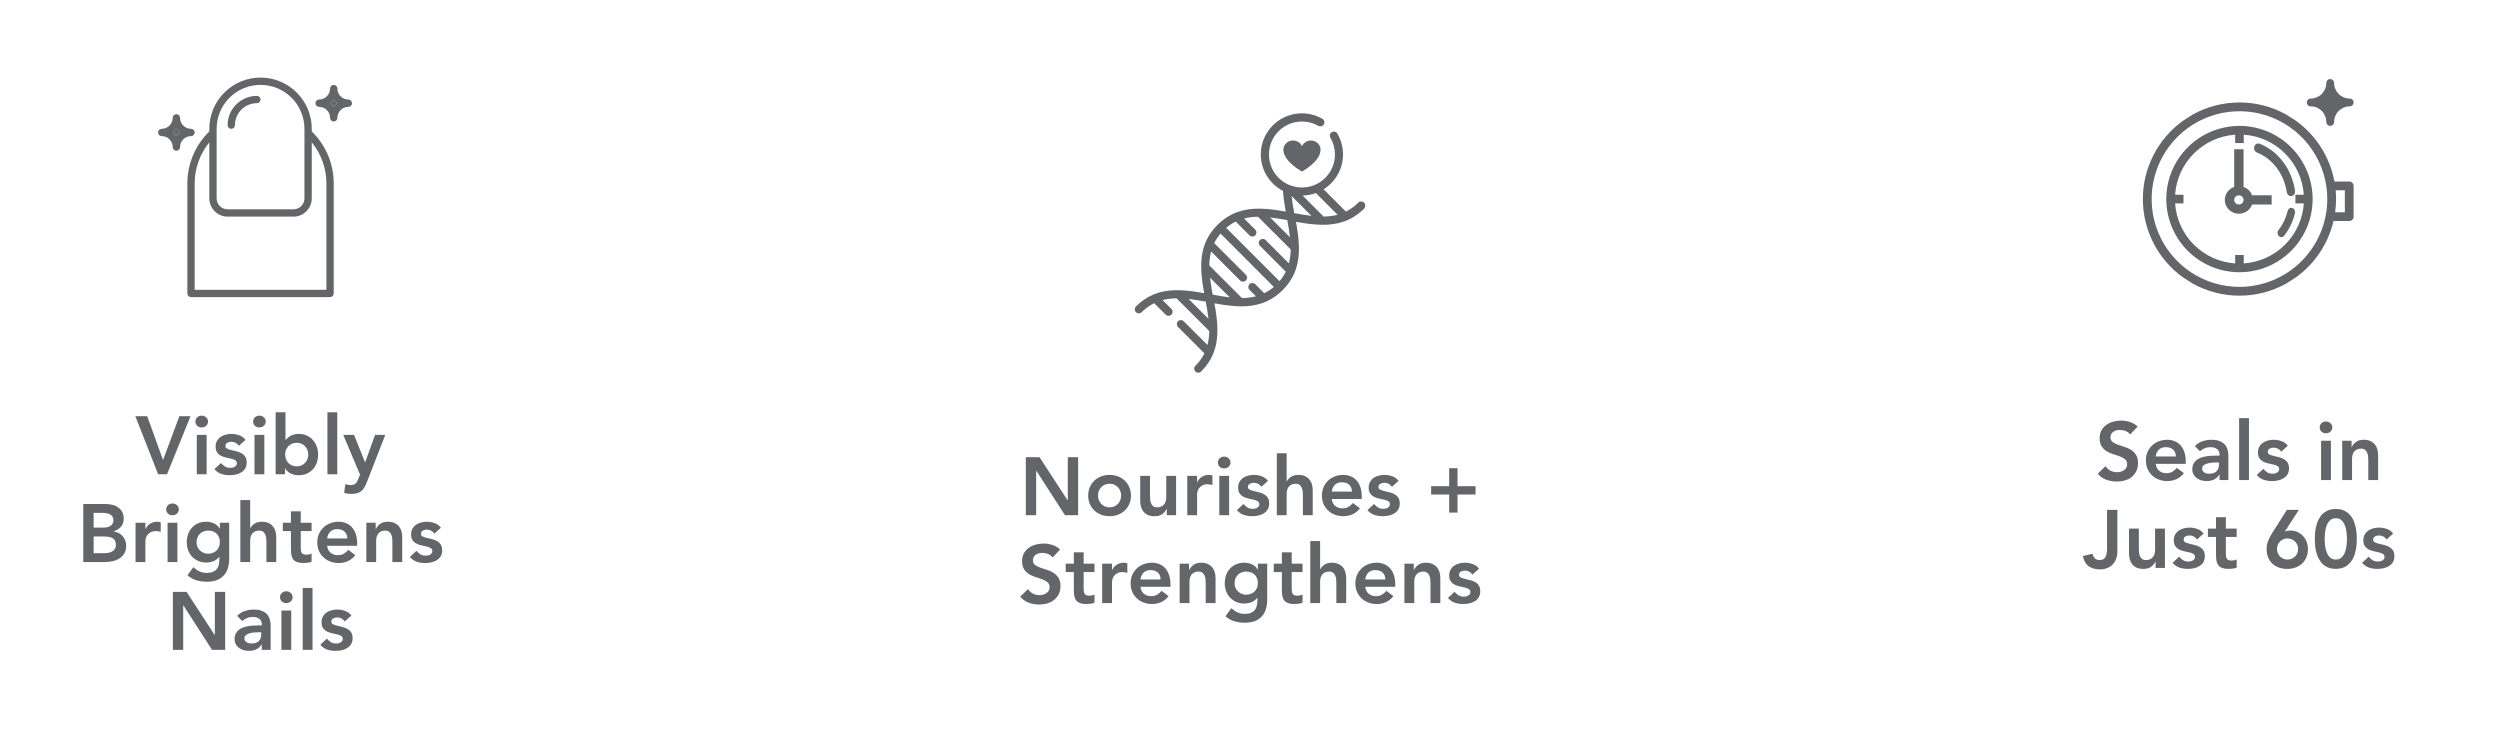 <svg xmlns="http://www.w3.org/2000/svg" fill="none" viewBox="0 0 427 126" height="126" width="427">
<g clip-path="url(#clip0_616_3687)">
<g clip-path="url(#clip1_616_3687)">
<path fill="#646569" d="M382.5 21.5C380.028 21.5 377.611 22.233 375.555 23.607C373.5 24.98 371.898 26.932 370.952 29.216C370.005 31.5 369.758 34.014 370.24 36.439C370.723 38.863 371.913 41.091 373.661 42.839C375.409 44.587 377.637 45.778 380.061 46.26C382.486 46.742 384.999 46.495 387.284 45.548C389.568 44.602 391.52 43 392.893 40.945C394.267 38.889 395 36.472 395 34C394.996 30.686 393.678 27.509 391.335 25.165C388.991 22.822 385.814 21.504 382.5 21.5ZM393.492 34.735C393.312 37.396 392.173 39.901 390.287 41.787C388.401 43.673 385.896 44.812 383.235 44.992V43.559H381.765V44.992C379.104 44.812 376.599 43.673 374.713 41.787C372.827 39.901 371.688 37.396 371.508 34.735H372.941V33.265H371.508C371.688 30.604 372.827 28.099 374.713 26.213C376.599 24.327 379.104 23.188 381.765 23.008V24.441H383.235V23.008C385.896 23.188 388.401 24.327 390.287 26.213C392.173 28.099 393.312 30.604 393.492 33.265H392.059V34.735H393.492Z"></path>
<path fill="#646569" d="M385.951 24.546C385.863 24.511 385.769 24.496 385.676 24.501C385.582 24.506 385.49 24.532 385.406 24.577C385.321 24.622 385.246 24.685 385.183 24.763C385.12 24.84 385.072 24.931 385.041 25.03C385.01 25.128 384.996 25.233 385.001 25.337C385.006 25.442 385.029 25.544 385.07 25.638C385.11 25.733 385.167 25.817 385.237 25.887C385.306 25.957 385.388 26.011 385.476 26.045C386.793 26.565 387.961 27.468 388.859 28.663C389.758 29.857 390.354 31.298 390.586 32.836C390.614 33.022 390.7 33.19 390.828 33.312C390.957 33.433 391.119 33.5 391.288 33.5C391.327 33.5 391.367 33.496 391.406 33.489C391.592 33.454 391.758 33.338 391.868 33.166C391.977 32.995 392.021 32.782 391.99 32.574C391.716 30.755 391.012 29.052 389.95 27.64C388.888 26.229 387.507 25.16 385.951 24.546Z"></path>
<path fill="#646569" d="M383.2 31.93V25.5H381.6V31.93C381.218 32.062 380.877 32.287 380.607 32.584C380.338 32.881 380.149 33.239 380.06 33.627C379.97 34.015 379.982 34.419 380.094 34.8C380.206 35.182 380.415 35.53 380.701 35.811C380.987 36.092 381.342 36.298 381.73 36.408C382.119 36.518 382.53 36.53 382.925 36.441C383.32 36.353 383.685 36.168 383.987 35.904C384.289 35.639 384.518 35.304 384.653 34.929H388V33.357H384.653C384.533 33.029 384.341 32.73 384.09 32.483C383.839 32.236 383.535 32.048 383.2 31.93ZM382.4 34.929C382.242 34.929 382.087 34.883 381.956 34.796C381.824 34.71 381.721 34.587 381.661 34.444C381.6 34.3 381.585 34.142 381.615 33.99C381.646 33.837 381.722 33.697 381.834 33.587C381.946 33.477 382.089 33.403 382.244 33.372C382.399 33.342 382.56 33.358 382.706 33.417C382.852 33.476 382.977 33.577 383.065 33.706C383.153 33.836 383.2 33.987 383.2 34.143C383.2 34.351 383.115 34.551 382.965 34.698C382.815 34.846 382.612 34.928 382.4 34.929Z"></path>
<path fill="#646569" d="M391.513 35.523C391.43 35.499 391.345 35.494 391.26 35.507C391.176 35.52 391.094 35.552 391.021 35.6C390.948 35.648 390.884 35.712 390.832 35.788C390.781 35.864 390.744 35.95 390.723 36.041C390.44 37.249 389.906 38.366 389.163 39.302C389.049 39.445 388.991 39.633 389.001 39.824C389.012 40.015 389.09 40.193 389.22 40.319C389.349 40.446 389.518 40.511 389.69 40.499C389.862 40.487 390.022 40.4 390.136 40.256C391.015 39.149 391.646 37.828 391.98 36.4C392.022 36.215 391.997 36.019 391.91 35.854C391.822 35.69 391.68 35.571 391.513 35.523Z"></path>
<path fill="#646569" d="M399.449 16.052C399.948 16.551 400.626 16.833 401.333 16.833C401.51 16.833 401.68 16.904 401.805 17.029C401.93 17.154 402 17.323 402 17.5C402 17.677 401.93 17.846 401.805 17.971C401.68 18.096 401.51 18.167 401.333 18.167C400.626 18.167 399.948 18.449 399.449 18.948C398.949 19.448 398.667 20.126 398.667 20.833C398.667 21.01 398.596 21.18 398.471 21.305C398.346 21.43 398.177 21.5 398 21.5C397.823 21.5 397.654 21.43 397.529 21.305C397.404 21.18 397.333 21.01 397.333 20.833C397.333 20.126 397.051 19.448 396.551 18.948C396.052 18.449 395.374 18.167 394.667 18.167C394.49 18.167 394.32 18.096 394.195 17.971C394.07 17.846 394 17.677 394 17.5C394 17.323 394.07 17.154 394.195 17.029C394.32 16.904 394.49 16.833 394.667 16.833C395.374 16.833 396.052 16.551 396.551 16.052C397.051 15.552 397.333 14.874 397.333 14.167C397.333 13.99 397.404 13.82 397.529 13.695C397.654 13.57 397.823 13.5 398 13.5C398.177 13.5 398.346 13.57 398.471 13.695C398.596 13.82 398.667 13.99 398.667 14.167C398.667 14.874 398.949 15.552 399.449 16.052Z"></path>
<path fill="#646569" d="M401.25 31H398.722C397.945 26.829 395.594 23.117 392.156 20.633L390.457 19.551C388.021 18.206 385.283 17.5 382.5 17.5C379.717 17.5 376.98 18.206 374.544 19.551L372.843 20.634C370.725 22.16 369 24.168 367.81 26.492C366.62 28.816 366 31.389 366 34C366 36.611 366.62 39.184 367.81 41.508C369 43.832 370.725 45.84 372.842 47.366L374.543 48.449C376.98 49.794 379.717 50.5 382.5 50.5C385.283 50.5 388.02 49.794 390.457 48.449L392.158 47.366C395.38 45.035 397.655 41.622 398.565 37.75H401.25C401.349 37.75 401.446 37.731 401.537 37.693C401.628 37.655 401.711 37.6 401.78 37.53C401.85 37.461 401.905 37.378 401.943 37.287C401.981 37.196 402 37.099 402 37V31.75C402 31.651 401.981 31.554 401.943 31.463C401.905 31.372 401.85 31.289 401.78 31.22C401.711 31.15 401.628 31.095 401.537 31.057C401.446 31.019 401.349 31 401.25 31ZM374.166 46.472C376.633 48.12 379.533 49 382.5 49C386.477 48.995 390.29 47.414 393.102 44.602C395.914 41.79 397.496 37.977 397.5 34C397.5 31.033 396.62 28.133 394.972 25.666C393.324 23.2 390.981 21.277 388.24 20.142C385.499 19.006 382.483 18.709 379.574 19.288C376.664 19.867 373.991 21.296 371.893 23.393C369.796 25.491 368.367 28.164 367.788 31.074C367.209 33.983 367.506 36.999 368.642 39.74C369.777 42.481 371.7 44.824 374.166 46.472ZM398.843 36.25H400.5V32.5H398.929C398.974 32.994 399 33.494 399 34C398.999 34.753 398.946 35.505 398.843 36.25Z" clip-rule="evenodd" fill-rule="evenodd"></path>
</g>
<path fill="#646569" d="M363.827 74.216C363.641 73.945 363.389 73.749 363.071 73.628C362.763 73.497 362.437 73.432 362.091 73.432C361.886 73.432 361.685 73.455 361.489 73.502C361.303 73.549 361.13 73.623 360.971 73.726C360.822 73.829 360.701 73.964 360.607 74.132C360.514 74.291 360.467 74.482 360.467 74.706C360.467 75.042 360.584 75.299 360.817 75.476C361.051 75.653 361.34 75.807 361.685 75.938C362.031 76.069 362.409 76.195 362.819 76.316C363.23 76.437 363.608 76.605 363.953 76.82C364.299 77.035 364.588 77.319 364.821 77.674C365.055 78.029 365.171 78.5 365.171 79.088C365.171 79.62 365.073 80.087 364.877 80.488C364.681 80.88 364.415 81.207 364.079 81.468C363.753 81.729 363.37 81.925 362.931 82.056C362.493 82.187 362.031 82.252 361.545 82.252C360.929 82.252 360.337 82.149 359.767 81.944C359.198 81.739 358.708 81.393 358.297 80.908L359.627 79.62C359.842 79.947 360.122 80.203 360.467 80.39C360.822 80.567 361.195 80.656 361.587 80.656C361.793 80.656 361.998 80.628 362.203 80.572C362.409 80.516 362.595 80.432 362.763 80.32C362.931 80.208 363.067 80.068 363.169 79.9C363.272 79.723 363.323 79.522 363.323 79.298C363.323 78.934 363.207 78.654 362.973 78.458C362.74 78.262 362.451 78.099 362.105 77.968C361.76 77.828 361.382 77.697 360.971 77.576C360.561 77.455 360.183 77.291 359.837 77.086C359.492 76.871 359.203 76.591 358.969 76.246C358.736 75.891 358.619 75.42 358.619 74.832C358.619 74.319 358.722 73.875 358.927 73.502C359.142 73.129 359.417 72.821 359.753 72.578C360.099 72.326 360.491 72.139 360.929 72.018C361.368 71.897 361.816 71.836 362.273 71.836C362.796 71.836 363.3 71.915 363.785 72.074C364.28 72.233 364.723 72.494 365.115 72.858L363.827 74.216ZM368.198 79.228C368.254 79.732 368.45 80.124 368.786 80.404C369.122 80.684 369.528 80.824 370.004 80.824C370.424 80.824 370.774 80.74 371.054 80.572C371.344 80.395 371.596 80.175 371.81 79.914L373.014 80.824C372.622 81.309 372.184 81.655 371.698 81.86C371.213 82.065 370.704 82.168 370.172 82.168C369.668 82.168 369.192 82.084 368.744 81.916C368.296 81.748 367.909 81.51 367.582 81.202C367.256 80.894 366.994 80.525 366.798 80.096C366.612 79.657 366.518 79.172 366.518 78.64C366.518 78.108 366.612 77.627 366.798 77.198C366.994 76.759 367.256 76.386 367.582 76.078C367.909 75.77 368.296 75.532 368.744 75.364C369.192 75.196 369.668 75.112 370.172 75.112C370.639 75.112 371.064 75.196 371.446 75.364C371.838 75.523 372.17 75.756 372.44 76.064C372.72 76.372 372.935 76.755 373.084 77.212C373.243 77.66 373.322 78.178 373.322 78.766V79.228H368.198ZM371.642 77.968C371.633 77.473 371.479 77.086 371.18 76.806C370.882 76.517 370.466 76.372 369.934 76.372C369.43 76.372 369.029 76.517 368.73 76.806C368.441 77.095 368.264 77.483 368.198 77.968H371.642ZM379.093 81.076H379.051C378.809 81.459 378.501 81.739 378.127 81.916C377.754 82.084 377.343 82.168 376.895 82.168C376.587 82.168 376.284 82.126 375.985 82.042C375.696 81.958 375.435 81.832 375.201 81.664C374.977 81.496 374.795 81.286 374.655 81.034C374.515 80.782 374.445 80.488 374.445 80.152C374.445 79.788 374.511 79.48 374.641 79.228C374.772 78.967 374.945 78.752 375.159 78.584C375.383 78.407 375.64 78.267 375.929 78.164C376.219 78.061 376.517 77.987 376.825 77.94C377.143 77.884 377.46 77.851 377.777 77.842C378.095 77.823 378.393 77.814 378.673 77.814H379.093V77.632C379.093 77.212 378.949 76.899 378.659 76.694C378.37 76.479 378.001 76.372 377.553 76.372C377.199 76.372 376.867 76.437 376.559 76.568C376.251 76.689 375.985 76.857 375.761 77.072L374.879 76.19C375.253 75.807 375.687 75.532 376.181 75.364C376.685 75.196 377.203 75.112 377.735 75.112C378.211 75.112 378.613 75.168 378.939 75.28C379.266 75.383 379.537 75.518 379.751 75.686C379.966 75.854 380.129 76.05 380.241 76.274C380.363 76.489 380.447 76.708 380.493 76.932C380.549 77.156 380.582 77.375 380.591 77.59C380.601 77.795 380.605 77.977 380.605 78.136V82H379.093V81.076ZM378.995 78.99H378.645C378.412 78.99 378.151 78.999 377.861 79.018C377.572 79.037 377.297 79.083 377.035 79.158C376.783 79.223 376.569 79.326 376.391 79.466C376.214 79.597 376.125 79.783 376.125 80.026C376.125 80.185 376.158 80.32 376.223 80.432C376.298 80.535 376.391 80.623 376.503 80.698C376.615 80.773 376.741 80.829 376.881 80.866C377.021 80.894 377.161 80.908 377.301 80.908C377.88 80.908 378.305 80.773 378.575 80.502C378.855 80.222 378.995 79.844 378.995 79.368V78.99ZM382.441 71.416H384.121V82H382.441V71.416ZM389.634 77.142C389.307 76.685 388.868 76.456 388.318 76.456C388.094 76.456 387.874 76.512 387.66 76.624C387.445 76.736 387.338 76.918 387.338 77.17C387.338 77.375 387.426 77.525 387.604 77.618C387.781 77.711 388.005 77.791 388.276 77.856C388.546 77.921 388.836 77.991 389.144 78.066C389.461 78.131 389.755 78.239 390.026 78.388C390.296 78.528 390.52 78.724 390.698 78.976C390.875 79.228 390.964 79.573 390.964 80.012C390.964 80.413 390.875 80.754 390.698 81.034C390.53 81.305 390.306 81.524 390.026 81.692C389.755 81.86 389.447 81.981 389.102 82.056C388.756 82.131 388.411 82.168 388.066 82.168C387.543 82.168 387.062 82.093 386.624 81.944C386.185 81.795 385.793 81.524 385.448 81.132L386.568 80.082C386.782 80.325 387.011 80.525 387.254 80.684C387.506 80.833 387.809 80.908 388.164 80.908C388.285 80.908 388.411 80.894 388.542 80.866C388.672 80.838 388.794 80.791 388.906 80.726C389.018 80.661 389.106 80.581 389.172 80.488C389.246 80.385 389.284 80.269 389.284 80.138C389.284 79.905 389.195 79.732 389.018 79.62C388.84 79.508 388.616 79.419 388.346 79.354C388.075 79.279 387.781 79.214 387.464 79.158C387.156 79.093 386.866 78.995 386.596 78.864C386.325 78.724 386.101 78.533 385.924 78.29C385.746 78.047 385.658 77.711 385.658 77.282C385.658 76.909 385.732 76.587 385.882 76.316C386.04 76.036 386.246 75.807 386.498 75.63C386.75 75.453 387.039 75.322 387.366 75.238C387.692 75.154 388.024 75.112 388.36 75.112C388.808 75.112 389.251 75.191 389.69 75.35C390.128 75.499 390.483 75.761 390.754 76.134L389.634 77.142ZM396.441 75.28H398.121V82H396.441V75.28ZM396.203 72.998C396.203 72.727 396.301 72.494 396.497 72.298C396.702 72.093 396.959 71.99 397.267 71.99C397.575 71.99 397.832 72.088 398.037 72.284C398.252 72.471 398.359 72.709 398.359 72.998C398.359 73.287 398.252 73.53 398.037 73.726C397.832 73.913 397.575 74.006 397.267 74.006C396.959 74.006 396.702 73.908 396.497 73.712C396.301 73.507 396.203 73.269 396.203 72.998ZM400.05 75.28H401.646V76.358H401.674C401.832 76.022 402.075 75.733 402.402 75.49C402.728 75.238 403.172 75.112 403.732 75.112C404.18 75.112 404.558 75.187 404.866 75.336C405.183 75.485 405.44 75.681 405.636 75.924C405.832 76.167 405.972 76.447 406.056 76.764C406.14 77.081 406.182 77.413 406.182 77.758V82H404.502V78.598C404.502 78.411 404.492 78.206 404.474 77.982C404.455 77.749 404.404 77.534 404.32 77.338C404.245 77.133 404.124 76.965 403.956 76.834C403.788 76.694 403.559 76.624 403.27 76.624C402.99 76.624 402.752 76.671 402.556 76.764C402.369 76.857 402.21 76.983 402.08 77.142C401.958 77.301 401.87 77.483 401.814 77.688C401.758 77.893 401.73 78.108 401.73 78.332V82H400.05V75.28ZM361.647 94.256C361.647 94.648 361.581 95.026 361.451 95.39C361.329 95.754 361.143 96.076 360.891 96.356C360.648 96.627 360.34 96.841 359.967 97C359.593 97.168 359.159 97.252 358.665 97.252C357.881 97.252 357.237 97.07 356.733 96.706C356.238 96.342 355.911 95.763 355.753 94.97L357.405 94.578C357.461 94.905 357.591 95.166 357.797 95.362C358.011 95.558 358.273 95.656 358.581 95.656C359.085 95.656 359.425 95.488 359.603 95.152C359.789 94.807 359.883 94.335 359.883 93.738V87.088H361.647V94.256ZM369.767 97H368.171V95.922H368.143C367.984 96.258 367.741 96.552 367.415 96.804C367.088 97.047 366.645 97.168 366.085 97.168C365.637 97.168 365.254 97.098 364.937 96.958C364.629 96.809 364.377 96.613 364.181 96.37C363.985 96.118 363.845 95.833 363.761 95.516C363.677 95.199 363.635 94.867 363.635 94.522V90.28H365.315V93.682C365.315 93.869 365.324 94.079 365.343 94.312C365.361 94.536 365.408 94.751 365.483 94.956C365.567 95.152 365.688 95.32 365.847 95.46C366.015 95.591 366.248 95.656 366.547 95.656C366.827 95.656 367.06 95.609 367.247 95.516C367.443 95.423 367.601 95.297 367.723 95.138C367.853 94.979 367.947 94.797 368.003 94.592C368.059 94.387 368.087 94.172 368.087 93.948V90.28H369.767V97ZM375.258 92.142C374.931 91.685 374.492 91.456 373.942 91.456C373.718 91.456 373.498 91.512 373.284 91.624C373.069 91.736 372.962 91.918 372.962 92.17C372.962 92.375 373.05 92.525 373.228 92.618C373.405 92.711 373.629 92.791 373.9 92.856C374.17 92.921 374.46 92.991 374.768 93.066C375.085 93.131 375.379 93.239 375.65 93.388C375.92 93.528 376.144 93.724 376.322 93.976C376.499 94.228 376.588 94.573 376.588 95.012C376.588 95.413 376.499 95.754 376.322 96.034C376.154 96.305 375.93 96.524 375.65 96.692C375.379 96.86 375.071 96.981 374.726 97.056C374.38 97.131 374.035 97.168 373.69 97.168C373.167 97.168 372.686 97.093 372.248 96.944C371.809 96.795 371.417 96.524 371.072 96.132L372.192 95.082C372.406 95.325 372.635 95.525 372.878 95.684C373.13 95.833 373.433 95.908 373.788 95.908C373.909 95.908 374.035 95.894 374.166 95.866C374.296 95.838 374.418 95.791 374.53 95.726C374.642 95.661 374.73 95.581 374.796 95.488C374.87 95.385 374.908 95.269 374.908 95.138C374.908 94.905 374.819 94.732 374.642 94.62C374.464 94.508 374.24 94.419 373.97 94.354C373.699 94.279 373.405 94.214 373.088 94.158C372.78 94.093 372.49 93.995 372.22 93.864C371.949 93.724 371.725 93.533 371.548 93.29C371.37 93.047 371.282 92.711 371.282 92.282C371.282 91.909 371.356 91.587 371.506 91.316C371.664 91.036 371.87 90.807 372.122 90.63C372.374 90.453 372.663 90.322 372.99 90.238C373.316 90.154 373.648 90.112 373.984 90.112C374.432 90.112 374.875 90.191 375.314 90.35C375.752 90.499 376.107 90.761 376.378 91.134L375.258 92.142ZM377.11 91.708V90.28H378.496V88.334H380.176V90.28H382.024V91.708H380.176V94.648C380.176 94.984 380.237 95.25 380.358 95.446C380.489 95.642 380.741 95.74 381.114 95.74C381.264 95.74 381.427 95.726 381.604 95.698C381.782 95.661 381.922 95.605 382.024 95.53V96.944C381.847 97.028 381.628 97.084 381.366 97.112C381.114 97.149 380.89 97.168 380.694 97.168C380.246 97.168 379.878 97.117 379.588 97.014C379.308 96.921 379.084 96.776 378.916 96.58C378.758 96.375 378.646 96.123 378.58 95.824C378.524 95.525 378.496 95.18 378.496 94.788V91.708H377.11ZM392.644 87.088L390.264 90.756L390.292 90.784C390.395 90.728 390.53 90.686 390.698 90.658C390.876 90.63 391.048 90.616 391.216 90.616C391.655 90.616 392.056 90.7 392.42 90.868C392.784 91.036 393.097 91.265 393.358 91.554C393.629 91.843 393.834 92.179 393.974 92.562C394.124 92.945 394.198 93.351 394.198 93.78C394.198 94.293 394.11 94.76 393.932 95.18C393.755 95.6 393.508 95.959 393.19 96.258C392.882 96.547 392.509 96.771 392.07 96.93C391.641 97.089 391.174 97.168 390.67 97.168C390.148 97.168 389.672 97.093 389.242 96.944C388.813 96.785 388.44 96.561 388.122 96.272C387.814 95.983 387.572 95.628 387.394 95.208C387.226 94.788 387.142 94.317 387.142 93.794C387.142 93.271 387.226 92.8 387.394 92.38C387.572 91.951 387.796 91.517 388.066 91.078L390.6 87.088H392.644ZM388.906 93.766C388.906 94.018 388.953 94.256 389.046 94.48C389.14 94.695 389.266 94.886 389.424 95.054C389.592 95.213 389.784 95.339 389.998 95.432C390.222 95.525 390.46 95.572 390.712 95.572C390.964 95.572 391.198 95.525 391.412 95.432C391.636 95.339 391.828 95.213 391.986 95.054C392.154 94.886 392.285 94.695 392.378 94.48C392.472 94.256 392.518 94.018 392.518 93.766C392.518 93.514 392.472 93.281 392.378 93.066C392.285 92.842 392.154 92.651 391.986 92.492C391.828 92.324 391.636 92.193 391.412 92.1C391.198 92.007 390.964 91.96 390.712 91.96C390.46 91.96 390.222 92.007 389.998 92.1C389.784 92.193 389.592 92.324 389.424 92.492C389.266 92.651 389.14 92.842 389.046 93.066C388.953 93.281 388.906 93.514 388.906 93.766ZM395.372 92.044C395.372 91.26 395.432 90.593 395.554 90.042C395.684 89.482 395.852 89.015 396.058 88.642C396.263 88.259 396.492 87.956 396.744 87.732C397.005 87.499 397.266 87.326 397.528 87.214C397.798 87.093 398.055 87.013 398.298 86.976C398.55 86.939 398.769 86.92 398.956 86.92C399.142 86.92 399.357 86.939 399.6 86.976C399.852 87.013 400.108 87.093 400.37 87.214C400.64 87.326 400.902 87.499 401.154 87.732C401.415 87.956 401.648 88.259 401.854 88.642C402.059 89.015 402.222 89.482 402.344 90.042C402.474 90.593 402.54 91.26 402.54 92.044C402.54 92.828 402.474 93.5 402.344 94.06C402.222 94.611 402.059 95.077 401.854 95.46C401.648 95.833 401.415 96.137 401.154 96.37C400.902 96.594 400.64 96.767 400.37 96.888C400.108 97 399.852 97.075 399.6 97.112C399.357 97.149 399.142 97.168 398.956 97.168C398.769 97.168 398.55 97.149 398.298 97.112C398.055 97.075 397.798 97 397.528 96.888C397.266 96.767 397.005 96.594 396.744 96.37C396.492 96.137 396.263 95.833 396.058 95.46C395.852 95.077 395.684 94.611 395.554 94.06C395.432 93.5 395.372 92.828 395.372 92.044ZM397.052 92.044C397.052 92.352 397.07 92.711 397.108 93.122C397.154 93.523 397.243 93.906 397.374 94.27C397.504 94.634 397.696 94.942 397.948 95.194C398.2 95.446 398.536 95.572 398.956 95.572C399.376 95.572 399.712 95.446 399.964 95.194C400.216 94.942 400.407 94.634 400.538 94.27C400.668 93.906 400.752 93.523 400.79 93.122C400.836 92.711 400.86 92.352 400.86 92.044C400.86 91.736 400.836 91.381 400.79 90.98C400.752 90.569 400.668 90.182 400.538 89.818C400.407 89.454 400.216 89.146 399.964 88.894C399.712 88.642 399.376 88.516 398.956 88.516C398.536 88.516 398.2 88.642 397.948 88.894C397.696 89.146 397.504 89.454 397.374 89.818C397.243 90.182 397.154 90.569 397.108 90.98C397.07 91.381 397.052 91.736 397.052 92.044ZM407.633 92.142C407.306 91.685 406.867 91.456 406.317 91.456C406.093 91.456 405.873 91.512 405.659 91.624C405.444 91.736 405.337 91.918 405.337 92.17C405.337 92.375 405.425 92.525 405.603 92.618C405.78 92.711 406.004 92.791 406.275 92.856C406.545 92.921 406.835 92.991 407.143 93.066C407.46 93.131 407.754 93.239 408.025 93.388C408.295 93.528 408.519 93.724 408.697 93.976C408.874 94.228 408.963 94.573 408.963 95.012C408.963 95.413 408.874 95.754 408.697 96.034C408.529 96.305 408.305 96.524 408.025 96.692C407.754 96.86 407.446 96.981 407.101 97.056C406.755 97.131 406.41 97.168 406.065 97.168C405.542 97.168 405.061 97.093 404.623 96.944C404.184 96.795 403.792 96.524 403.447 96.132L404.567 95.082C404.781 95.325 405.01 95.525 405.253 95.684C405.505 95.833 405.808 95.908 406.163 95.908C406.284 95.908 406.41 95.894 406.541 95.866C406.671 95.838 406.793 95.791 406.905 95.726C407.017 95.661 407.105 95.581 407.171 95.488C407.245 95.385 407.283 95.269 407.283 95.138C407.283 94.905 407.194 94.732 407.017 94.62C406.839 94.508 406.615 94.419 406.345 94.354C406.074 94.279 405.78 94.214 405.463 94.158C405.155 94.093 404.865 93.995 404.595 93.864C404.324 93.724 404.1 93.533 403.923 93.29C403.745 93.047 403.657 92.711 403.657 92.282C403.657 91.909 403.731 91.587 403.881 91.316C404.039 91.036 404.245 90.807 404.497 90.63C404.749 90.453 405.038 90.322 405.365 90.238C405.691 90.154 406.023 90.112 406.359 90.112C406.807 90.112 407.25 90.191 407.689 90.35C408.127 90.499 408.482 90.761 408.753 91.134L407.633 92.142Z"></path>
<path fill="#646569" d="M232.981 34.607C232.711 34.337 232.275 34.337 232.005 34.607C231.327 35.285 230.614 35.777 229.881 36.144L226.074 32.331C228.061 31.092 229.389 28.891 229.389 26.379C229.389 25.127 229.05 23.888 228.42 22.816C228.227 22.483 227.804 22.38 227.472 22.573C227.14 22.767 227.036 23.189 227.23 23.521C227.742 24.386 228.012 25.376 228.012 26.386C228.012 29.493 225.486 32.026 222.372 32.026C221.542 32.026 220.76 31.839 220.047 31.521C218.096 30.635 216.739 28.67 216.739 26.393C216.739 23.286 219.265 20.753 222.379 20.753C223.362 20.753 224.331 21.009 225.175 21.494C225.507 21.681 225.929 21.57 226.116 21.238C226.303 20.906 226.192 20.483 225.86 20.297C224.794 19.674 223.583 19.355 222.365 19.355C218.49 19.355 215.341 22.504 215.341 26.379C215.341 29.085 216.885 31.438 219.134 32.607C219.21 33.777 219.39 34.967 219.604 36.144C218.123 35.881 216.629 35.652 215.162 35.638C215.148 35.638 215.127 35.638 215.113 35.638C212.58 35.618 210.138 36.233 207.951 38.413C207.951 38.413 207.951 38.413 207.944 38.413C207.944 38.413 207.944 38.413 207.937 38.42C205.743 40.614 205.134 43.077 205.162 45.624C205.162 45.638 205.162 45.645 205.162 45.659C205.183 47.119 205.404 48.6 205.674 50.074C204.193 49.804 202.699 49.582 201.231 49.562C201.225 49.562 201.211 49.562 201.204 49.562C199.806 49.548 198.429 49.734 197.107 50.267C197.031 50.281 196.962 50.309 196.9 50.35C195.903 50.786 194.934 51.423 194.021 52.343C193.751 52.613 193.751 53.049 194.021 53.319C194.159 53.458 194.332 53.52 194.512 53.52C194.692 53.52 194.865 53.451 195.003 53.319C195.682 52.641 196.394 52.15 197.135 51.783L199.093 53.741C199.232 53.88 199.405 53.942 199.584 53.942C199.764 53.942 199.937 53.873 200.076 53.741C200.346 53.471 200.346 53.035 200.076 52.766L198.567 51.257C199.335 51.056 200.131 50.959 200.948 50.953L206.539 56.544C206.532 57.36 206.435 58.156 206.235 58.924L202.18 54.869C201.91 54.599 201.474 54.599 201.204 54.869C200.934 55.139 200.934 55.575 201.204 55.845L205.709 60.35C205.342 61.09 204.851 61.803 204.172 62.481C203.903 62.751 203.903 63.187 204.172 63.457C204.311 63.595 204.484 63.658 204.664 63.658C204.844 63.658 205.017 63.589 205.155 63.457C206.076 62.537 206.712 61.575 207.148 60.578C207.19 60.509 207.217 60.447 207.231 60.371C207.764 59.049 207.951 57.672 207.937 56.274C207.937 56.267 207.937 56.26 207.937 56.253C207.923 54.786 207.695 53.291 207.425 51.81C208.906 52.074 210.394 52.302 211.854 52.323C211.861 52.323 211.861 52.323 211.868 52.323C211.875 52.323 211.875 52.323 211.881 52.323C214.428 52.35 216.885 51.734 219.078 49.548C221.272 47.354 221.881 44.897 221.86 42.351C221.86 42.344 221.86 42.337 221.86 42.33C221.846 40.863 221.618 39.375 221.355 37.887C222.843 38.157 224.338 38.379 225.812 38.392C225.818 38.392 225.818 38.392 225.825 38.392C225.832 38.392 225.832 38.392 225.839 38.392C228.379 38.413 230.829 37.797 233.015 35.611C233.251 35.32 233.251 34.884 232.981 34.607ZM203.01 51.056C203.965 51.167 204.948 51.333 205.944 51.52C206.124 52.516 206.297 53.492 206.408 54.454L203.01 51.056ZM219.867 37.597C220.047 38.593 220.22 39.569 220.331 40.531L216.933 37.14C217.888 37.244 218.871 37.41 219.867 37.597ZM207.127 50.33C206.947 49.347 206.774 48.371 206.671 47.423L210.048 50.793C209.093 50.683 208.117 50.517 207.127 50.33ZM215.937 50.081L214.393 48.537C214.124 48.267 213.688 48.267 213.418 48.537C213.148 48.807 213.148 49.243 213.418 49.513L214.518 50.606C213.75 50.807 212.947 50.904 212.131 50.911L206.553 45.34C206.56 44.524 206.657 43.728 206.857 42.953L211.819 47.908C211.958 48.039 212.131 48.108 212.31 48.108C212.49 48.108 212.663 48.039 212.802 47.908C213.072 47.638 213.072 47.202 212.802 46.932L207.39 41.527C207.667 40.967 208.02 40.42 208.47 39.894L217.57 49.008C217.037 49.458 216.497 49.804 215.937 50.081ZM220.137 44.98L216.172 41.008C215.902 40.738 215.466 40.738 215.196 41.008C214.926 41.278 214.926 41.714 215.196 41.984L219.611 46.406C219.334 46.96 218.988 47.506 218.539 48.025L209.439 38.919C209.965 38.476 210.504 38.123 211.058 37.846L213.411 40.199C213.549 40.337 213.722 40.399 213.902 40.399C214.082 40.399 214.255 40.33 214.393 40.199C214.663 39.929 214.663 39.493 214.393 39.223L212.49 37.32C213.259 37.119 214.047 37.029 214.857 37.016L220.455 42.6C220.435 43.416 220.345 44.212 220.137 44.98ZM221.057 36.407C220.878 35.431 220.705 34.434 220.594 33.465L223.998 36.87C223.037 36.759 222.054 36.586 221.057 36.407ZM226.074 36.988L222.483 33.396C223.279 33.382 224.04 33.23 224.753 32.974L228.455 36.683C227.687 36.884 226.891 36.974 226.074 36.988Z"></path>
<path fill="#646569" d="M222.377 29.294C222.377 29.294 219.2 27.609 219.2 25.564C219.2 25.203 219.332 24.852 219.575 24.573C219.817 24.293 220.154 24.101 220.528 24.03C220.902 23.959 221.291 24.014 221.628 24.183C221.965 24.354 222.23 24.629 222.377 24.962C222.523 24.629 222.788 24.354 223.125 24.183C223.462 24.014 223.851 23.959 224.225 24.03C224.599 24.101 224.936 24.293 225.178 24.573C225.421 24.852 225.553 25.203 225.553 25.564C225.553 27.609 222.377 29.294 222.377 29.294Z"></path>
<path fill="#646569" d="M175.21 78.088H177.548L182.35 85.452H182.378V78.088H184.142V88H181.902L177.002 80.398H176.974V88H175.21V78.088ZM185.863 84.64C185.863 84.108 185.956 83.627 186.143 83.198C186.339 82.759 186.6 82.386 186.927 82.078C187.254 81.77 187.641 81.532 188.089 81.364C188.537 81.196 189.013 81.112 189.517 81.112C190.021 81.112 190.497 81.196 190.945 81.364C191.393 81.532 191.78 81.77 192.107 82.078C192.434 82.386 192.69 82.759 192.877 83.198C193.073 83.627 193.171 84.108 193.171 84.64C193.171 85.172 193.073 85.657 192.877 86.096C192.69 86.525 192.434 86.894 192.107 87.202C191.78 87.51 191.393 87.748 190.945 87.916C190.497 88.084 190.021 88.168 189.517 88.168C189.013 88.168 188.537 88.084 188.089 87.916C187.641 87.748 187.254 87.51 186.927 87.202C186.6 86.894 186.339 86.525 186.143 86.096C185.956 85.657 185.863 85.172 185.863 84.64ZM187.543 84.64C187.543 84.901 187.585 85.153 187.669 85.396C187.762 85.639 187.893 85.853 188.061 86.04C188.238 86.227 188.448 86.376 188.691 86.488C188.934 86.6 189.209 86.656 189.517 86.656C189.825 86.656 190.1 86.6 190.343 86.488C190.586 86.376 190.791 86.227 190.959 86.04C191.136 85.853 191.267 85.639 191.351 85.396C191.444 85.153 191.491 84.901 191.491 84.64C191.491 84.379 191.444 84.127 191.351 83.884C191.267 83.641 191.136 83.427 190.959 83.24C190.791 83.053 190.586 82.904 190.343 82.792C190.1 82.68 189.825 82.624 189.517 82.624C189.209 82.624 188.934 82.68 188.691 82.792C188.448 82.904 188.238 83.053 188.061 83.24C187.893 83.427 187.762 83.641 187.669 83.884C187.585 84.127 187.543 84.379 187.543 84.64ZM200.876 88H199.28V86.922H199.252C199.093 87.258 198.851 87.552 198.524 87.804C198.197 88.047 197.754 88.168 197.194 88.168C196.746 88.168 196.363 88.098 196.046 87.958C195.738 87.809 195.486 87.613 195.29 87.37C195.094 87.118 194.954 86.833 194.87 86.516C194.786 86.199 194.744 85.867 194.744 85.522V81.28H196.424V84.682C196.424 84.869 196.433 85.079 196.452 85.312C196.471 85.536 196.517 85.751 196.592 85.956C196.676 86.152 196.797 86.32 196.956 86.46C197.124 86.591 197.357 86.656 197.656 86.656C197.936 86.656 198.169 86.609 198.356 86.516C198.552 86.423 198.711 86.297 198.832 86.138C198.963 85.979 199.056 85.797 199.112 85.592C199.168 85.387 199.196 85.172 199.196 84.948V81.28H200.876V88ZM202.783 81.28H204.463V82.344H204.491C204.678 81.952 204.944 81.649 205.289 81.434C205.634 81.219 206.031 81.112 206.479 81.112C206.582 81.112 206.68 81.121 206.773 81.14C206.876 81.159 206.978 81.182 207.081 81.21V82.834C206.941 82.797 206.801 82.769 206.661 82.75C206.53 82.722 206.4 82.708 206.269 82.708C205.877 82.708 205.56 82.783 205.317 82.932C205.084 83.072 204.902 83.235 204.771 83.422C204.65 83.609 204.566 83.795 204.519 83.982C204.482 84.169 204.463 84.309 204.463 84.402V88H202.783V81.28ZM208.252 81.28H209.932V88H208.252V81.28ZM208.014 78.998C208.014 78.727 208.112 78.494 208.308 78.298C208.514 78.093 208.77 77.99 209.078 77.99C209.386 77.99 209.643 78.088 209.848 78.284C210.063 78.471 210.17 78.709 210.17 78.998C210.17 79.287 210.063 79.53 209.848 79.726C209.643 79.913 209.386 80.006 209.078 80.006C208.77 80.006 208.514 79.908 208.308 79.712C208.112 79.507 208.014 79.269 208.014 78.998ZM215.445 83.142C215.119 82.685 214.68 82.456 214.129 82.456C213.905 82.456 213.686 82.512 213.471 82.624C213.257 82.736 213.149 82.918 213.149 83.17C213.149 83.375 213.238 83.525 213.415 83.618C213.593 83.711 213.817 83.791 214.087 83.856C214.358 83.921 214.647 83.991 214.955 84.066C215.273 84.131 215.567 84.239 215.837 84.388C216.108 84.528 216.332 84.724 216.509 84.976C216.687 85.228 216.775 85.573 216.775 86.012C216.775 86.413 216.687 86.754 216.509 87.034C216.341 87.305 216.117 87.524 215.837 87.692C215.567 87.86 215.259 87.981 214.913 88.056C214.568 88.131 214.223 88.168 213.877 88.168C213.355 88.168 212.874 88.093 212.435 87.944C211.997 87.795 211.605 87.524 211.259 87.132L212.379 86.082C212.594 86.325 212.823 86.525 213.065 86.684C213.317 86.833 213.621 86.908 213.975 86.908C214.097 86.908 214.223 86.894 214.353 86.866C214.484 86.838 214.605 86.791 214.717 86.726C214.829 86.661 214.918 86.581 214.983 86.488C215.058 86.385 215.095 86.269 215.095 86.138C215.095 85.905 215.007 85.732 214.829 85.62C214.652 85.508 214.428 85.419 214.157 85.354C213.887 85.279 213.593 85.214 213.275 85.158C212.967 85.093 212.678 84.995 212.407 84.864C212.137 84.724 211.913 84.533 211.735 84.29C211.558 84.047 211.469 83.711 211.469 83.282C211.469 82.909 211.544 82.587 211.693 82.316C211.852 82.036 212.057 81.807 212.309 81.63C212.561 81.453 212.851 81.322 213.177 81.238C213.504 81.154 213.835 81.112 214.171 81.112C214.619 81.112 215.063 81.191 215.501 81.35C215.94 81.499 216.295 81.761 216.565 82.134L215.445 83.142ZM219.762 82.218H219.79C219.921 81.938 220.149 81.686 220.476 81.462C220.812 81.229 221.241 81.112 221.764 81.112C222.212 81.112 222.59 81.187 222.898 81.336C223.215 81.485 223.472 81.681 223.668 81.924C223.864 82.167 224.004 82.447 224.088 82.764C224.172 83.081 224.214 83.413 224.214 83.758V88H222.534V84.598C222.534 84.411 222.525 84.206 222.506 83.982C222.487 83.749 222.436 83.534 222.352 83.338C222.277 83.133 222.156 82.965 221.988 82.834C221.82 82.694 221.591 82.624 221.302 82.624C221.022 82.624 220.784 82.671 220.588 82.764C220.401 82.857 220.243 82.983 220.112 83.142C219.991 83.301 219.902 83.483 219.846 83.688C219.79 83.893 219.762 84.108 219.762 84.332V88H218.082V77.416H219.762V82.218ZM227.465 85.228C227.521 85.732 227.717 86.124 228.053 86.404C228.389 86.684 228.795 86.824 229.271 86.824C229.691 86.824 230.041 86.74 230.321 86.572C230.61 86.395 230.862 86.175 231.077 85.914L232.281 86.824C231.889 87.309 231.45 87.655 230.965 87.86C230.48 88.065 229.971 88.168 229.439 88.168C228.935 88.168 228.459 88.084 228.011 87.916C227.563 87.748 227.176 87.51 226.849 87.202C226.522 86.894 226.261 86.525 226.065 86.096C225.878 85.657 225.785 85.172 225.785 84.64C225.785 84.108 225.878 83.627 226.065 83.198C226.261 82.759 226.522 82.386 226.849 82.078C227.176 81.77 227.563 81.532 228.011 81.364C228.459 81.196 228.935 81.112 229.439 81.112C229.906 81.112 230.33 81.196 230.713 81.364C231.105 81.523 231.436 81.756 231.707 82.064C231.987 82.372 232.202 82.755 232.351 83.212C232.51 83.66 232.589 84.178 232.589 84.766V85.228H227.465ZM230.909 83.968C230.9 83.473 230.746 83.086 230.447 82.806C230.148 82.517 229.733 82.372 229.201 82.372C228.697 82.372 228.296 82.517 227.997 82.806C227.708 83.095 227.53 83.483 227.465 83.968H230.909ZM237.744 83.142C237.417 82.685 236.979 82.456 236.428 82.456C236.204 82.456 235.985 82.512 235.77 82.624C235.555 82.736 235.448 82.918 235.448 83.17C235.448 83.375 235.537 83.525 235.714 83.618C235.891 83.711 236.115 83.791 236.386 83.856C236.657 83.921 236.946 83.991 237.254 84.066C237.571 84.131 237.865 84.239 238.136 84.388C238.407 84.528 238.631 84.724 238.808 84.976C238.985 85.228 239.074 85.573 239.074 86.012C239.074 86.413 238.985 86.754 238.808 87.034C238.64 87.305 238.416 87.524 238.136 87.692C237.865 87.86 237.557 87.981 237.212 88.056C236.867 88.131 236.521 88.168 236.176 88.168C235.653 88.168 235.173 88.093 234.734 87.944C234.295 87.795 233.903 87.524 233.558 87.132L234.678 86.082C234.893 86.325 235.121 86.525 235.364 86.684C235.616 86.833 235.919 86.908 236.274 86.908C236.395 86.908 236.521 86.894 236.652 86.866C236.783 86.838 236.904 86.791 237.016 86.726C237.128 86.661 237.217 86.581 237.282 86.488C237.357 86.385 237.394 86.269 237.394 86.138C237.394 85.905 237.305 85.732 237.128 85.62C236.951 85.508 236.727 85.419 236.456 85.354C236.185 85.279 235.891 85.214 235.574 85.158C235.266 85.093 234.977 84.995 234.706 84.864C234.435 84.724 234.211 84.533 234.034 84.29C233.857 84.047 233.768 83.711 233.768 83.282C233.768 82.909 233.843 82.587 233.992 82.316C234.151 82.036 234.356 81.807 234.608 81.63C234.86 81.453 235.149 81.322 235.476 81.238C235.803 81.154 236.134 81.112 236.47 81.112C236.918 81.112 237.361 81.191 237.8 81.35C238.239 81.499 238.593 81.761 238.864 82.134L237.744 83.142ZM247.519 83.044V79.964H248.947V83.044H252.027V84.472H248.947V87.552H247.519V84.472H244.439V83.044H247.519ZM179.781 95.216C179.595 94.945 179.343 94.749 179.025 94.628C178.717 94.497 178.391 94.432 178.045 94.432C177.84 94.432 177.639 94.455 177.443 94.502C177.257 94.549 177.084 94.623 176.925 94.726C176.776 94.829 176.655 94.964 176.561 95.132C176.468 95.291 176.421 95.482 176.421 95.706C176.421 96.042 176.538 96.299 176.771 96.476C177.005 96.653 177.294 96.807 177.639 96.938C177.985 97.069 178.363 97.195 178.773 97.316C179.184 97.437 179.562 97.605 179.907 97.82C180.253 98.035 180.542 98.319 180.775 98.674C181.009 99.029 181.125 99.5 181.125 100.088C181.125 100.62 181.027 101.087 180.831 101.488C180.635 101.88 180.369 102.207 180.033 102.468C179.707 102.729 179.324 102.925 178.885 103.056C178.447 103.187 177.985 103.252 177.499 103.252C176.883 103.252 176.291 103.149 175.721 102.944C175.152 102.739 174.662 102.393 174.251 101.908L175.581 100.62C175.796 100.947 176.076 101.203 176.421 101.39C176.776 101.567 177.149 101.656 177.541 101.656C177.747 101.656 177.952 101.628 178.157 101.572C178.363 101.516 178.549 101.432 178.717 101.32C178.885 101.208 179.021 101.068 179.123 100.9C179.226 100.723 179.277 100.522 179.277 100.298C179.277 99.934 179.161 99.654 178.927 99.458C178.694 99.262 178.405 99.099 178.059 98.968C177.714 98.828 177.336 98.697 176.925 98.576C176.515 98.455 176.137 98.291 175.791 98.086C175.446 97.871 175.157 97.591 174.923 97.246C174.69 96.891 174.573 96.42 174.573 95.832C174.573 95.319 174.676 94.875 174.881 94.502C175.096 94.129 175.371 93.821 175.707 93.578C176.053 93.326 176.445 93.139 176.883 93.018C177.322 92.897 177.77 92.836 178.227 92.836C178.75 92.836 179.254 92.915 179.739 93.074C180.234 93.233 180.677 93.494 181.069 93.858L179.781 95.216ZM182.024 97.708V96.28H183.41V94.334H185.09V96.28H186.938V97.708H185.09V100.648C185.09 100.984 185.151 101.25 185.272 101.446C185.403 101.642 185.655 101.74 186.028 101.74C186.178 101.74 186.341 101.726 186.518 101.698C186.696 101.661 186.836 101.605 186.938 101.53V102.944C186.761 103.028 186.542 103.084 186.28 103.112C186.028 103.149 185.804 103.168 185.608 103.168C185.16 103.168 184.792 103.117 184.502 103.014C184.222 102.921 183.998 102.776 183.83 102.58C183.672 102.375 183.56 102.123 183.494 101.824C183.438 101.525 183.41 101.18 183.41 100.788V97.708H182.024ZM188.25 96.28H189.93V97.344H189.958C190.145 96.952 190.411 96.649 190.756 96.434C191.101 96.219 191.498 96.112 191.946 96.112C192.049 96.112 192.147 96.121 192.24 96.14C192.343 96.159 192.445 96.182 192.548 96.21V97.834C192.408 97.797 192.268 97.769 192.128 97.75C191.997 97.722 191.867 97.708 191.736 97.708C191.344 97.708 191.027 97.783 190.784 97.932C190.551 98.072 190.369 98.235 190.238 98.422C190.117 98.609 190.033 98.795 189.986 98.982C189.949 99.169 189.93 99.309 189.93 99.402V103H188.25V96.28ZM194.789 100.228C194.845 100.732 195.041 101.124 195.377 101.404C195.713 101.684 196.119 101.824 196.595 101.824C197.015 101.824 197.365 101.74 197.645 101.572C197.934 101.395 198.186 101.175 198.401 100.914L199.605 101.824C199.213 102.309 198.774 102.655 198.289 102.86C197.804 103.065 197.295 103.168 196.763 103.168C196.259 103.168 195.783 103.084 195.335 102.916C194.887 102.748 194.5 102.51 194.173 102.202C193.846 101.894 193.585 101.525 193.389 101.096C193.202 100.657 193.109 100.172 193.109 99.64C193.109 99.108 193.202 98.627 193.389 98.198C193.585 97.759 193.846 97.386 194.173 97.078C194.5 96.77 194.887 96.532 195.335 96.364C195.783 96.196 196.259 96.112 196.763 96.112C197.23 96.112 197.654 96.196 198.037 96.364C198.429 96.523 198.76 96.756 199.031 97.064C199.311 97.372 199.526 97.755 199.675 98.212C199.834 98.66 199.913 99.178 199.913 99.766V100.228H194.789ZM198.233 98.968C198.224 98.473 198.07 98.086 197.771 97.806C197.472 97.517 197.057 97.372 196.525 97.372C196.021 97.372 195.62 97.517 195.321 97.806C195.032 98.095 194.854 98.483 194.789 98.968H198.233ZM201.484 96.28H203.08V97.358H203.108C203.267 97.022 203.51 96.733 203.836 96.49C204.163 96.238 204.606 96.112 205.166 96.112C205.614 96.112 205.992 96.187 206.3 96.336C206.618 96.485 206.874 96.681 207.07 96.924C207.266 97.167 207.406 97.447 207.49 97.764C207.574 98.081 207.616 98.413 207.616 98.758V103H205.936V99.598C205.936 99.411 205.927 99.206 205.908 98.982C205.89 98.749 205.838 98.534 205.754 98.338C205.68 98.133 205.558 97.965 205.39 97.834C205.222 97.694 204.994 97.624 204.704 97.624C204.424 97.624 204.186 97.671 203.99 97.764C203.804 97.857 203.645 97.983 203.514 98.142C203.393 98.301 203.304 98.483 203.248 98.688C203.192 98.893 203.164 99.108 203.164 99.332V103H201.484V96.28ZM216.439 96.28V102.398C216.439 103.005 216.365 103.551 216.215 104.036C216.066 104.531 215.833 104.946 215.515 105.282C215.207 105.627 214.815 105.893 214.339 106.08C213.863 106.267 213.299 106.36 212.645 106.36C212.02 106.36 211.427 106.281 210.867 106.122C210.307 105.963 209.789 105.674 209.313 105.254L210.321 103.882C210.657 104.19 211.007 104.428 211.371 104.596C211.735 104.764 212.155 104.848 212.631 104.848C213.033 104.848 213.369 104.792 213.639 104.68C213.919 104.568 214.139 104.414 214.297 104.218C214.465 104.022 214.582 103.784 214.647 103.504C214.722 103.233 214.759 102.93 214.759 102.594V102.104H214.731C214.489 102.431 214.167 102.678 213.765 102.846C213.364 103.005 212.953 103.084 212.533 103.084C212.029 103.084 211.572 102.995 211.161 102.818C210.751 102.631 210.396 102.384 210.097 102.076C209.808 101.768 209.584 101.404 209.425 100.984C209.267 100.564 209.187 100.116 209.187 99.64C209.187 99.145 209.262 98.683 209.411 98.254C209.561 97.825 209.78 97.451 210.069 97.134C210.359 96.817 210.704 96.569 211.105 96.392C211.516 96.205 211.983 96.112 212.505 96.112C212.981 96.112 213.425 96.205 213.835 96.392C214.246 96.579 214.573 96.877 214.815 97.288H214.843V96.28H216.439ZM212.855 97.624C212.557 97.624 212.286 97.675 212.043 97.778C211.801 97.871 211.591 98.007 211.413 98.184C211.245 98.352 211.11 98.562 211.007 98.814C210.914 99.057 210.867 99.327 210.867 99.626C210.867 99.897 210.914 100.149 211.007 100.382C211.11 100.615 211.25 100.821 211.427 100.998C211.605 101.175 211.815 101.315 212.057 101.418C212.3 101.521 212.561 101.572 212.841 101.572C213.149 101.572 213.425 101.521 213.667 101.418C213.919 101.315 214.129 101.18 214.297 101.012C214.475 100.835 214.61 100.625 214.703 100.382C214.797 100.139 214.843 99.878 214.843 99.598C214.843 99.01 214.666 98.534 214.311 98.17C213.957 97.806 213.471 97.624 212.855 97.624ZM217.558 97.708V96.28H218.944V94.334H220.624V96.28H222.472V97.708H220.624V100.648C220.624 100.984 220.684 101.25 220.806 101.446C220.936 101.642 221.188 101.74 221.562 101.74C221.711 101.74 221.874 101.726 222.052 101.698C222.229 101.661 222.369 101.605 222.472 101.53V102.944C222.294 103.028 222.075 103.084 221.814 103.112C221.562 103.149 221.338 103.168 221.142 103.168C220.694 103.168 220.325 103.117 220.036 103.014C219.756 102.921 219.532 102.776 219.364 102.58C219.205 102.375 219.093 102.123 219.028 101.824C218.972 101.525 218.944 101.18 218.944 100.788V97.708H217.558ZM225.477 97.218H225.505C225.635 96.938 225.864 96.686 226.191 96.462C226.527 96.229 226.956 96.112 227.479 96.112C227.927 96.112 228.305 96.187 228.613 96.336C228.93 96.485 229.187 96.681 229.383 96.924C229.579 97.167 229.719 97.447 229.803 97.764C229.887 98.081 229.929 98.413 229.929 98.758V103H228.249V99.598C228.249 99.411 228.239 99.206 228.221 98.982C228.202 98.749 228.151 98.534 228.067 98.338C227.992 98.133 227.871 97.965 227.703 97.834C227.535 97.694 227.306 97.624 227.017 97.624C226.737 97.624 226.499 97.671 226.303 97.764C226.116 97.857 225.957 97.983 225.827 98.142C225.705 98.301 225.617 98.483 225.561 98.688C225.505 98.893 225.477 99.108 225.477 99.332V103H223.797V92.416H225.477V97.218ZM233.18 100.228C233.236 100.732 233.432 101.124 233.768 101.404C234.104 101.684 234.51 101.824 234.986 101.824C235.406 101.824 235.756 101.74 236.036 101.572C236.325 101.395 236.577 101.175 236.792 100.914L237.996 101.824C237.604 102.309 237.165 102.655 236.68 102.86C236.194 103.065 235.686 103.168 235.154 103.168C234.65 103.168 234.174 103.084 233.726 102.916C233.278 102.748 232.89 102.51 232.564 102.202C232.237 101.894 231.976 101.525 231.78 101.096C231.593 100.657 231.5 100.172 231.5 99.64C231.5 99.108 231.593 98.627 231.78 98.198C231.976 97.759 232.237 97.386 232.564 97.078C232.89 96.77 233.278 96.532 233.726 96.364C234.174 96.196 234.65 96.112 235.154 96.112C235.62 96.112 236.045 96.196 236.428 96.364C236.82 96.523 237.151 96.756 237.422 97.064C237.702 97.372 237.916 97.755 238.066 98.212C238.224 98.66 238.304 99.178 238.304 99.766V100.228H233.18ZM236.624 98.968C236.614 98.473 236.46 98.086 236.162 97.806C235.863 97.517 235.448 97.372 234.916 97.372C234.412 97.372 234.01 97.517 233.712 97.806C233.422 98.095 233.245 98.483 233.18 98.968H236.624ZM239.875 96.28H241.471V97.358H241.499C241.658 97.022 241.9 96.733 242.227 96.49C242.554 96.238 242.997 96.112 243.557 96.112C244.005 96.112 244.383 96.187 244.691 96.336C245.008 96.485 245.265 96.681 245.461 96.924C245.657 97.167 245.797 97.447 245.881 97.764C245.965 98.081 246.007 98.413 246.007 98.758V103H244.327V99.598C244.327 99.411 244.318 99.206 244.299 98.982C244.28 98.749 244.229 98.534 244.145 98.338C244.07 98.133 243.949 97.965 243.781 97.834C243.613 97.694 243.384 97.624 243.095 97.624C242.815 97.624 242.577 97.671 242.381 97.764C242.194 97.857 242.036 97.983 241.905 98.142C241.784 98.301 241.695 98.483 241.639 98.688C241.583 98.893 241.555 99.108 241.555 99.332V103H239.875V96.28ZM251.498 98.142C251.171 97.685 250.733 97.456 250.182 97.456C249.958 97.456 249.739 97.512 249.524 97.624C249.309 97.736 249.202 97.918 249.202 98.17C249.202 98.375 249.291 98.525 249.468 98.618C249.645 98.711 249.869 98.791 250.14 98.856C250.411 98.921 250.7 98.991 251.008 99.066C251.325 99.131 251.619 99.239 251.89 99.388C252.161 99.528 252.385 99.724 252.562 99.976C252.739 100.228 252.828 100.573 252.828 101.012C252.828 101.413 252.739 101.754 252.562 102.034C252.394 102.305 252.17 102.524 251.89 102.692C251.619 102.86 251.311 102.981 250.966 103.056C250.621 103.131 250.275 103.168 249.93 103.168C249.407 103.168 248.927 103.093 248.488 102.944C248.049 102.795 247.657 102.524 247.312 102.132L248.432 101.082C248.647 101.325 248.875 101.525 249.118 101.684C249.37 101.833 249.673 101.908 250.028 101.908C250.149 101.908 250.275 101.894 250.406 101.866C250.537 101.838 250.658 101.791 250.77 101.726C250.882 101.661 250.971 101.581 251.036 101.488C251.111 101.385 251.148 101.269 251.148 101.138C251.148 100.905 251.059 100.732 250.882 100.62C250.705 100.508 250.481 100.419 250.21 100.354C249.939 100.279 249.645 100.214 249.328 100.158C249.02 100.093 248.731 99.995 248.46 99.864C248.189 99.724 247.965 99.533 247.788 99.29C247.611 99.047 247.522 98.711 247.522 98.282C247.522 97.909 247.597 97.587 247.746 97.316C247.905 97.036 248.11 96.807 248.362 96.63C248.614 96.453 248.903 96.322 249.23 96.238C249.557 96.154 249.888 96.112 250.224 96.112C250.672 96.112 251.115 96.191 251.554 96.35C251.993 96.499 252.347 96.761 252.618 97.134L251.498 98.142Z"></path>
<g clip-path="url(#clip2_616_3687)">
<path fill="#646569" d="M54.5 18.25C54.997 18.25 55.474 18.448 55.825 18.8C56.177 19.151 56.374 19.628 56.375 20.125C56.375 20.291 56.441 20.45 56.558 20.567C56.675 20.684 56.834 20.75 57 20.75C57.166 20.75 57.325 20.684 57.442 20.567C57.559 20.45 57.625 20.291 57.625 20.125C57.626 19.628 57.823 19.151 58.175 18.8C58.526 18.448 59.003 18.25 59.5 18.25C59.666 18.25 59.825 18.184 59.942 18.067C60.059 17.95 60.125 17.791 60.125 17.625C60.125 17.459 60.059 17.3 59.942 17.183C59.825 17.066 59.666 17 59.5 17C59.003 17 58.526 16.802 58.175 16.45C57.823 16.099 57.626 15.622 57.625 15.125C57.625 14.959 57.559 14.8 57.442 14.683C57.325 14.566 57.166 14.5 57 14.5C56.834 14.5 56.675 14.566 56.558 14.683C56.441 14.8 56.375 14.959 56.375 15.125C56.374 15.622 56.177 16.099 55.825 16.45C55.474 16.802 54.997 17 54.5 17C54.334 17 54.175 17.066 54.058 17.183C53.941 17.3 53.875 17.459 53.875 17.625C53.875 17.791 53.941 17.95 54.058 18.067C54.175 18.184 54.334 18.25 54.5 18.25ZM57 16.998C57.178 17.236 57.389 17.447 57.627 17.625C57.389 17.803 57.178 18.014 57 18.252C56.822 18.014 56.611 17.803 56.373 17.625C56.611 17.447 56.822 17.236 57 16.998Z"></path>
<path fill="#646569" d="M57 16.998C57.178 17.236 57.389 17.447 57.627 17.625C57.389 17.803 57.178 18.014 57 18.252C56.822 18.014 56.611 17.803 56.373 17.625C56.611 17.447 56.822 17.236 57 16.998Z"></path>
<path fill="#646569" d="M27.625 23.25C28.122 23.25 28.599 23.448 28.95 23.8C29.302 24.151 29.5 24.628 29.5 25.125C29.5 25.291 29.566 25.45 29.683 25.567C29.8 25.684 29.959 25.75 30.125 25.75C30.291 25.75 30.45 25.684 30.567 25.567C30.684 25.45 30.75 25.291 30.75 25.125C30.75 24.628 30.948 24.151 31.3 23.8C31.651 23.448 32.128 23.25 32.625 23.25C32.791 23.25 32.95 23.184 33.067 23.067C33.184 22.95 33.25 22.791 33.25 22.625C33.25 22.459 33.184 22.3 33.067 22.183C32.95 22.066 32.791 22 32.625 22C32.128 22 31.651 21.802 31.3 21.45C30.948 21.099 30.75 20.622 30.75 20.125C30.75 19.959 30.684 19.8 30.567 19.683C30.45 19.566 30.291 19.5 30.125 19.5C29.959 19.5 29.8 19.566 29.683 19.683C29.566 19.8 29.5 19.959 29.5 20.125C29.5 20.622 29.302 21.099 28.95 21.45C28.599 21.802 28.122 22 27.625 22C27.459 22 27.3 22.066 27.183 22.183C27.066 22.3 27 22.459 27 22.625C27 22.791 27.066 22.95 27.183 23.067C27.3 23.184 27.459 23.25 27.625 23.25ZM30.125 21.998C30.303 22.236 30.514 22.447 30.752 22.625C30.514 22.803 30.303 23.014 30.125 23.252C29.947 23.014 29.736 22.803 29.498 22.625C29.736 22.447 29.947 22.236 30.125 21.998Z"></path>
<path fill="#646569" d="M30.125 21.998C30.303 22.236 30.514 22.447 30.752 22.625C30.514 22.803 30.303 23.014 30.125 23.252C29.947 23.014 29.736 22.803 29.498 22.625C29.736 22.447 29.947 22.236 30.125 21.998Z"></path>
<path fill="#646569" d="M39.5 22C39.582 22 39.663 21.984 39.739 21.953C39.815 21.921 39.884 21.875 39.942 21.817C40 21.759 40.046 21.69 40.078 21.614C40.109 21.538 40.125 21.457 40.125 21.375C40.126 20.381 40.522 19.428 41.224 18.724C41.928 18.021 42.881 17.626 43.875 17.625C44.041 17.625 44.2 17.559 44.317 17.442C44.434 17.325 44.5 17.166 44.5 17C44.5 16.834 44.434 16.675 44.317 16.558C44.2 16.441 44.041 16.375 43.875 16.375C42.549 16.377 41.279 16.904 40.341 17.841C39.404 18.779 38.877 20.049 38.875 21.375C38.875 21.457 38.891 21.538 38.922 21.614C38.954 21.69 39 21.759 39.058 21.817C39.116 21.875 39.185 21.921 39.261 21.953C39.337 21.984 39.418 22 39.5 22Z"></path>
<path fill="#646569" d="M32 31.375V50.125C32 50.207 32.016 50.288 32.048 50.364C32.079 50.44 32.125 50.509 32.183 50.567C32.241 50.625 32.31 50.671 32.386 50.703C32.462 50.734 32.543 50.75 32.625 50.75H56.375C56.457 50.75 56.538 50.734 56.614 50.703C56.69 50.671 56.759 50.625 56.817 50.567C56.875 50.509 56.921 50.44 56.953 50.364C56.984 50.288 57 50.207 57 50.125V31.375C57.005 29.72 56.679 28.08 56.041 26.553C55.403 25.026 54.465 23.642 53.284 22.482C53.274 22.472 53.261 22.469 53.25 22.459V22C53.25 19.679 52.328 17.454 50.687 15.813C49.046 14.172 46.821 13.25 44.5 13.25C42.179 13.25 39.954 14.172 38.313 15.813C36.672 17.454 35.75 19.679 35.75 22V22.455C34.559 23.614 33.613 25.001 32.969 26.534C32.324 28.066 31.995 29.713 32 31.375ZM55.75 31.375V49.5H33.25V31.375C33.244 28.804 34.127 26.31 35.75 24.317V33.875C35.751 34.703 36.081 35.498 36.666 36.084C37.252 36.669 38.047 36.999 38.875 37H50.125C50.954 36.999 51.748 36.669 52.334 36.084C52.919 35.498 53.249 34.703 53.25 33.875V24.311C54.873 26.307 55.756 28.802 55.75 31.375ZM37 22C37 20.011 37.79 18.103 39.197 16.697C40.603 15.29 42.511 14.5 44.5 14.5C46.489 14.5 48.397 15.29 49.803 16.697C51.21 18.103 52 20.011 52 22V33.875C51.999 34.372 51.802 34.849 51.45 35.2C51.099 35.552 50.622 35.749 50.125 35.75H38.875C38.378 35.749 37.901 35.552 37.55 35.2C37.198 34.849 37.001 34.372 37 33.875V22Z"></path>
<path fill="#646569" d="M23.116 71.088H25.146L27.848 78.578L30.634 71.088H32.538L28.534 81H27.008L23.116 71.088ZM33.613 74.28H35.293V81H33.613V74.28ZM33.375 71.998C33.375 71.727 33.473 71.494 33.669 71.298C33.874 71.093 34.131 70.99 34.439 70.99C34.747 70.99 35.004 71.088 35.209 71.284C35.423 71.471 35.531 71.709 35.531 71.998C35.531 72.287 35.423 72.53 35.209 72.726C35.004 72.913 34.747 73.006 34.439 73.006C34.131 73.006 33.874 72.908 33.669 72.712C33.473 72.507 33.375 72.269 33.375 71.998ZM40.806 76.142C40.479 75.685 40.04 75.456 39.489 75.456C39.266 75.456 39.046 75.512 38.831 75.624C38.617 75.736 38.51 75.918 38.51 76.17C38.51 76.375 38.598 76.525 38.776 76.618C38.953 76.711 39.177 76.791 39.447 76.856C39.718 76.921 40.008 76.991 40.316 77.066C40.633 77.131 40.927 77.239 41.197 77.388C41.468 77.528 41.692 77.724 41.87 77.976C42.047 78.228 42.136 78.573 42.136 79.012C42.136 79.413 42.047 79.754 41.87 80.034C41.702 80.305 41.477 80.524 41.197 80.692C40.927 80.86 40.619 80.981 40.273 81.056C39.928 81.131 39.583 81.168 39.237 81.168C38.715 81.168 38.234 81.093 37.795 80.944C37.357 80.795 36.965 80.524 36.62 80.132L37.739 79.082C37.954 79.325 38.183 79.525 38.425 79.684C38.678 79.833 38.981 79.908 39.336 79.908C39.457 79.908 39.583 79.894 39.714 79.866C39.844 79.838 39.965 79.791 40.078 79.726C40.19 79.661 40.278 79.581 40.343 79.488C40.418 79.385 40.456 79.269 40.456 79.138C40.456 78.905 40.367 78.732 40.19 78.62C40.012 78.508 39.788 78.419 39.517 78.354C39.247 78.279 38.953 78.214 38.636 78.158C38.328 78.093 38.038 77.995 37.767 77.864C37.497 77.724 37.273 77.533 37.096 77.29C36.918 77.047 36.83 76.711 36.83 76.282C36.83 75.909 36.904 75.587 37.053 75.316C37.212 75.036 37.417 74.807 37.669 74.63C37.922 74.453 38.211 74.322 38.538 74.238C38.864 74.154 39.196 74.112 39.532 74.112C39.98 74.112 40.423 74.191 40.861 74.35C41.3 74.499 41.655 74.761 41.925 75.134L40.806 76.142ZM43.47 74.28H45.15V81H43.47V74.28ZM43.232 71.998C43.232 71.727 43.33 71.494 43.526 71.298C43.732 71.093 43.988 70.99 44.296 70.99C44.604 70.99 44.861 71.088 45.066 71.284C45.281 71.471 45.388 71.709 45.388 71.998C45.388 72.287 45.281 72.53 45.066 72.726C44.861 72.913 44.604 73.006 44.296 73.006C43.988 73.006 43.732 72.908 43.526 72.712C43.33 72.507 43.232 72.269 43.232 71.998ZM47.079 70.416H48.759V75.134H48.801C48.885 75.022 48.992 74.91 49.123 74.798C49.254 74.677 49.412 74.565 49.599 74.462C49.786 74.359 50 74.275 50.243 74.21C50.486 74.145 50.766 74.112 51.083 74.112C51.559 74.112 51.998 74.205 52.399 74.392C52.8 74.569 53.141 74.817 53.421 75.134C53.71 75.451 53.934 75.825 54.093 76.254C54.252 76.683 54.331 77.145 54.331 77.64C54.331 78.135 54.256 78.597 54.107 79.026C53.958 79.455 53.738 79.829 53.449 80.146C53.16 80.463 52.81 80.715 52.399 80.902C51.988 81.079 51.526 81.168 51.013 81.168C50.537 81.168 50.094 81.075 49.683 80.888C49.272 80.701 48.946 80.403 48.703 79.992H48.675V81H47.079V70.416ZM52.651 77.64C52.651 77.379 52.604 77.127 52.511 76.884C52.427 76.641 52.296 76.427 52.119 76.24C51.951 76.053 51.746 75.904 51.503 75.792C51.26 75.68 50.985 75.624 50.677 75.624C50.369 75.624 50.094 75.68 49.851 75.792C49.608 75.904 49.398 76.053 49.221 76.24C49.053 76.427 48.922 76.641 48.829 76.884C48.745 77.127 48.703 77.379 48.703 77.64C48.703 77.901 48.745 78.153 48.829 78.396C48.922 78.639 49.053 78.853 49.221 79.04C49.398 79.227 49.608 79.376 49.851 79.488C50.094 79.6 50.369 79.656 50.677 79.656C50.985 79.656 51.26 79.6 51.503 79.488C51.746 79.376 51.951 79.227 52.119 79.04C52.296 78.853 52.427 78.639 52.511 78.396C52.604 78.153 52.651 77.901 52.651 77.64ZM55.925 70.416H57.605V81H55.925V70.416ZM58.624 74.28H60.472L62.348 78.942H62.376L64.056 74.28H65.806L62.628 82.442C62.507 82.759 62.371 83.035 62.222 83.268C62.082 83.511 61.914 83.711 61.718 83.87C61.522 84.038 61.289 84.159 61.018 84.234C60.757 84.318 60.439 84.36 60.066 84.36C59.627 84.36 59.198 84.304 58.778 84.192L58.988 82.68C59.119 82.727 59.254 82.764 59.394 82.792C59.543 82.829 59.693 82.848 59.842 82.848C60.047 82.848 60.22 82.829 60.36 82.792C60.5 82.755 60.617 82.694 60.71 82.61C60.813 82.535 60.897 82.433 60.962 82.302C61.027 82.181 61.097 82.031 61.172 81.854L61.494 81.056L58.624 74.28ZM14.229 86.088H18.093C18.466 86.088 18.835 86.135 19.199 86.228C19.563 86.312 19.885 86.457 20.165 86.662C20.454 86.858 20.688 87.115 20.865 87.432C21.042 87.749 21.131 88.132 21.131 88.58C21.131 89.14 20.972 89.602 20.655 89.966C20.338 90.33 19.922 90.591 19.409 90.75V90.778C19.717 90.815 20.002 90.904 20.263 91.044C20.534 91.175 20.762 91.347 20.949 91.562C21.136 91.767 21.28 92.01 21.383 92.29C21.495 92.561 21.551 92.855 21.551 93.172C21.551 93.713 21.444 94.166 21.229 94.53C21.014 94.885 20.73 95.174 20.375 95.398C20.03 95.613 19.628 95.767 19.171 95.86C18.723 95.953 18.266 96 17.799 96H14.229V86.088ZM15.993 90.12H17.603C18.191 90.12 18.63 90.008 18.919 89.784C19.218 89.551 19.367 89.247 19.367 88.874C19.367 88.445 19.213 88.127 18.905 87.922C18.606 87.707 18.121 87.6 17.449 87.6H15.993V90.12ZM15.993 94.488H17.617C17.841 94.488 18.079 94.474 18.331 94.446C18.592 94.418 18.83 94.353 19.045 94.25C19.26 94.147 19.437 94.003 19.577 93.816C19.717 93.62 19.787 93.359 19.787 93.032C19.787 92.509 19.614 92.145 19.269 91.94C18.933 91.735 18.406 91.632 17.687 91.632H15.993V94.488ZM23.153 89.28H24.833V90.344H24.861C25.048 89.952 25.314 89.649 25.659 89.434C26.005 89.219 26.401 89.112 26.849 89.112C26.952 89.112 27.05 89.121 27.143 89.14C27.246 89.159 27.349 89.182 27.451 89.21V90.834C27.311 90.797 27.171 90.769 27.031 90.75C26.901 90.722 26.77 90.708 26.639 90.708C26.247 90.708 25.93 90.783 25.687 90.932C25.454 91.072 25.272 91.235 25.141 91.422C25.02 91.609 24.936 91.795 24.889 91.982C24.852 92.169 24.833 92.309 24.833 92.402V96H23.153V89.28ZM28.623 89.28H30.303V96H28.623V89.28ZM28.385 86.998C28.385 86.727 28.483 86.494 28.679 86.298C28.884 86.093 29.141 85.99 29.449 85.99C29.757 85.99 30.013 86.088 30.219 86.284C30.433 86.471 30.541 86.709 30.541 86.998C30.541 87.287 30.433 87.53 30.219 87.726C30.013 87.913 29.757 88.006 29.449 88.006C29.141 88.006 28.884 87.908 28.679 87.712C28.483 87.507 28.385 87.269 28.385 86.998ZM39.147 89.28V95.398C39.147 96.005 39.073 96.551 38.923 97.036C38.774 97.531 38.541 97.946 38.223 98.282C37.915 98.627 37.523 98.893 37.047 99.08C36.571 99.267 36.007 99.36 35.353 99.36C34.728 99.36 34.135 99.281 33.575 99.122C33.015 98.963 32.497 98.674 32.021 98.254L33.029 96.882C33.365 97.19 33.715 97.428 34.079 97.596C34.443 97.764 34.863 97.848 35.339 97.848C35.741 97.848 36.077 97.792 36.347 97.68C36.627 97.568 36.847 97.414 37.005 97.218C37.173 97.022 37.29 96.784 37.355 96.504C37.43 96.233 37.467 95.93 37.467 95.594V95.104H37.439C37.197 95.431 36.875 95.678 36.473 95.846C36.072 96.005 35.661 96.084 35.241 96.084C34.737 96.084 34.28 95.995 33.869 95.818C33.459 95.631 33.104 95.384 32.805 95.076C32.516 94.768 32.292 94.404 32.133 93.984C31.975 93.564 31.895 93.116 31.895 92.64C31.895 92.145 31.97 91.683 32.119 91.254C32.269 90.825 32.488 90.451 32.777 90.134C33.067 89.817 33.412 89.569 33.813 89.392C34.224 89.205 34.691 89.112 35.213 89.112C35.689 89.112 36.133 89.205 36.543 89.392C36.954 89.579 37.281 89.877 37.523 90.288H37.551V89.28H39.147ZM35.563 90.624C35.265 90.624 34.994 90.675 34.751 90.778C34.509 90.871 34.299 91.007 34.121 91.184C33.953 91.352 33.818 91.562 33.715 91.814C33.622 92.057 33.575 92.327 33.575 92.626C33.575 92.897 33.622 93.149 33.715 93.382C33.818 93.615 33.958 93.821 34.135 93.998C34.313 94.175 34.523 94.315 34.765 94.418C35.008 94.521 35.269 94.572 35.549 94.572C35.857 94.572 36.133 94.521 36.375 94.418C36.627 94.315 36.837 94.18 37.005 94.012C37.183 93.835 37.318 93.625 37.411 93.382C37.505 93.139 37.551 92.878 37.551 92.598C37.551 92.01 37.374 91.534 37.019 91.17C36.665 90.806 36.179 90.624 35.563 90.624ZM42.73 90.218H42.758C42.888 89.938 43.117 89.686 43.444 89.462C43.78 89.229 44.209 89.112 44.732 89.112C45.18 89.112 45.558 89.187 45.866 89.336C46.183 89.485 46.44 89.681 46.636 89.924C46.832 90.167 46.972 90.447 47.056 90.764C47.14 91.081 47.182 91.413 47.182 91.758V96H45.502V92.598C45.502 92.411 45.492 92.206 45.474 91.982C45.455 91.749 45.404 91.534 45.32 91.338C45.245 91.133 45.124 90.965 44.956 90.834C44.788 90.694 44.559 90.624 44.27 90.624C43.99 90.624 43.752 90.671 43.556 90.764C43.369 90.857 43.21 90.983 43.08 91.142C42.958 91.301 42.87 91.483 42.814 91.688C42.758 91.893 42.73 92.108 42.73 92.332V96H41.05V85.416H42.73V90.218ZM48.305 90.708V89.28H49.691V87.334H51.371V89.28H53.219V90.708H51.371V93.648C51.371 93.984 51.431 94.25 51.553 94.446C51.683 94.642 51.935 94.74 52.309 94.74C52.458 94.74 52.621 94.726 52.799 94.698C52.976 94.661 53.116 94.605 53.219 94.53V95.944C53.041 96.028 52.822 96.084 52.561 96.112C52.309 96.149 52.085 96.168 51.889 96.168C51.441 96.168 51.072 96.117 50.783 96.014C50.503 95.921 50.279 95.776 50.111 95.58C49.952 95.375 49.84 95.123 49.775 94.824C49.719 94.525 49.691 94.18 49.691 93.788V90.708H48.305ZM55.874 93.228C55.93 93.732 56.126 94.124 56.462 94.404C56.798 94.684 57.204 94.824 57.68 94.824C58.1 94.824 58.45 94.74 58.73 94.572C59.02 94.395 59.272 94.175 59.486 93.914L60.69 94.824C60.298 95.309 59.859 95.655 59.374 95.86C58.889 96.065 58.38 96.168 57.848 96.168C57.344 96.168 56.868 96.084 56.42 95.916C55.972 95.748 55.585 95.51 55.258 95.202C54.931 94.894 54.67 94.525 54.474 94.096C54.288 93.657 54.194 93.172 54.194 92.64C54.194 92.108 54.288 91.627 54.474 91.198C54.67 90.759 54.931 90.386 55.258 90.078C55.585 89.77 55.972 89.532 56.42 89.364C56.868 89.196 57.344 89.112 57.848 89.112C58.315 89.112 58.739 89.196 59.122 89.364C59.514 89.523 59.846 89.756 60.116 90.064C60.396 90.372 60.611 90.755 60.76 91.212C60.919 91.66 60.998 92.178 60.998 92.766V93.228H55.874ZM59.318 91.968C59.309 91.473 59.155 91.086 58.856 90.806C58.557 90.517 58.142 90.372 57.61 90.372C57.106 90.372 56.705 90.517 56.406 90.806C56.117 91.095 55.94 91.483 55.874 91.968H59.318ZM62.569 89.28H64.165V90.358H64.193C64.352 90.022 64.594 89.733 64.921 89.49C65.248 89.238 65.691 89.112 66.251 89.112C66.699 89.112 67.077 89.187 67.385 89.336C67.703 89.485 67.959 89.681 68.155 89.924C68.351 90.167 68.491 90.447 68.575 90.764C68.659 91.081 68.701 91.413 68.701 91.758V96H67.021V92.598C67.021 92.411 67.012 92.206 66.993 91.982C66.975 91.749 66.923 91.534 66.839 91.338C66.764 91.133 66.643 90.965 66.475 90.834C66.307 90.694 66.079 90.624 65.789 90.624C65.509 90.624 65.271 90.671 65.075 90.764C64.888 90.857 64.73 90.983 64.599 91.142C64.478 91.301 64.389 91.483 64.333 91.688C64.277 91.893 64.249 92.108 64.249 92.332V96H62.569V89.28ZM74.192 91.142C73.866 90.685 73.427 90.456 72.876 90.456C72.652 90.456 72.433 90.512 72.218 90.624C72.004 90.736 71.896 90.918 71.896 91.17C71.896 91.375 71.985 91.525 72.162 91.618C72.34 91.711 72.564 91.791 72.834 91.856C73.105 91.921 73.394 91.991 73.702 92.066C74.02 92.131 74.314 92.239 74.584 92.388C74.855 92.528 75.079 92.724 75.256 92.976C75.434 93.228 75.522 93.573 75.522 94.012C75.522 94.413 75.434 94.754 75.256 95.034C75.088 95.305 74.864 95.524 74.584 95.692C74.314 95.86 74.006 95.981 73.66 96.056C73.315 96.131 72.97 96.168 72.624 96.168C72.102 96.168 71.621 96.093 71.182 95.944C70.744 95.795 70.352 95.524 70.006 95.132L71.126 94.082C71.341 94.325 71.57 94.525 71.812 94.684C72.064 94.833 72.368 94.908 72.722 94.908C72.844 94.908 72.97 94.894 73.1 94.866C73.231 94.838 73.352 94.791 73.464 94.726C73.576 94.661 73.665 94.581 73.73 94.488C73.805 94.385 73.842 94.269 73.842 94.138C73.842 93.905 73.754 93.732 73.576 93.62C73.399 93.508 73.175 93.419 72.904 93.354C72.634 93.279 72.34 93.214 72.022 93.158C71.714 93.093 71.425 92.995 71.154 92.864C70.884 92.724 70.66 92.533 70.482 92.29C70.305 92.047 70.216 91.711 70.216 91.282C70.216 90.909 70.291 90.587 70.44 90.316C70.599 90.036 70.804 89.807 71.056 89.63C71.308 89.453 71.598 89.322 71.924 89.238C72.251 89.154 72.582 89.112 72.918 89.112C73.366 89.112 73.81 89.191 74.248 89.35C74.687 89.499 75.042 89.761 75.312 90.134L74.192 91.142ZM29.528 101.088H31.866L36.668 108.452H36.696V101.088H38.46V111H36.22L31.32 103.398H31.292V111H29.528V101.088ZM44.717 110.076H44.675C44.432 110.459 44.124 110.739 43.751 110.916C43.377 111.084 42.967 111.168 42.519 111.168C42.211 111.168 41.907 111.126 41.608 111.042C41.319 110.958 41.058 110.832 40.825 110.664C40.6 110.496 40.419 110.286 40.279 110.034C40.139 109.782 40.069 109.488 40.069 109.152C40.069 108.788 40.134 108.48 40.264 108.228C40.395 107.967 40.568 107.752 40.782 107.584C41.007 107.407 41.263 107.267 41.553 107.164C41.842 107.061 42.141 106.987 42.449 106.94C42.766 106.884 43.083 106.851 43.401 106.842C43.718 106.823 44.017 106.814 44.297 106.814H44.717V106.632C44.717 106.212 44.572 105.899 44.282 105.694C43.993 105.479 43.624 105.372 43.176 105.372C42.822 105.372 42.49 105.437 42.182 105.568C41.874 105.689 41.608 105.857 41.385 106.072L40.502 105.19C40.876 104.807 41.31 104.532 41.804 104.364C42.309 104.196 42.827 104.112 43.358 104.112C43.834 104.112 44.236 104.168 44.562 104.28C44.889 104.383 45.16 104.518 45.374 104.686C45.589 104.854 45.752 105.05 45.864 105.274C45.986 105.489 46.07 105.708 46.117 105.932C46.172 106.156 46.205 106.375 46.215 106.59C46.224 106.795 46.228 106.977 46.228 107.136V111H44.717V110.076ZM44.618 107.99H44.269C44.035 107.99 43.774 107.999 43.484 108.018C43.195 108.037 42.92 108.083 42.658 108.158C42.407 108.223 42.192 108.326 42.014 108.466C41.837 108.597 41.748 108.783 41.748 109.026C41.748 109.185 41.781 109.32 41.846 109.432C41.921 109.535 42.014 109.623 42.127 109.698C42.239 109.773 42.364 109.829 42.505 109.866C42.645 109.894 42.785 109.908 42.925 109.908C43.503 109.908 43.928 109.773 44.199 109.502C44.478 109.222 44.618 108.844 44.618 108.368V107.99ZM48.064 104.28H49.744V111H48.064V104.28ZM47.826 101.998C47.826 101.727 47.924 101.494 48.12 101.298C48.325 101.093 48.582 100.99 48.89 100.99C49.198 100.99 49.455 101.088 49.66 101.284C49.875 101.471 49.982 101.709 49.982 101.998C49.982 102.287 49.875 102.53 49.66 102.726C49.455 102.913 49.198 103.006 48.89 103.006C48.582 103.006 48.325 102.908 48.12 102.712C47.924 102.507 47.826 102.269 47.826 101.998ZM51.701 100.416H53.381V111H51.701V100.416ZM58.893 106.142C58.567 105.685 58.128 105.456 57.577 105.456C57.353 105.456 57.134 105.512 56.919 105.624C56.705 105.736 56.597 105.918 56.597 106.17C56.597 106.375 56.686 106.525 56.863 106.618C57.041 106.711 57.265 106.791 57.535 106.856C57.806 106.921 58.095 106.991 58.403 107.066C58.721 107.131 59.015 107.239 59.285 107.388C59.556 107.528 59.78 107.724 59.957 107.976C60.135 108.228 60.223 108.573 60.223 109.012C60.223 109.413 60.135 109.754 59.957 110.034C59.789 110.305 59.565 110.524 59.285 110.692C59.015 110.86 58.707 110.981 58.361 111.056C58.016 111.131 57.671 111.168 57.325 111.168C56.803 111.168 56.322 111.093 55.883 110.944C55.445 110.795 55.053 110.524 54.707 110.132L55.827 109.082C56.042 109.325 56.271 109.525 56.513 109.684C56.765 109.833 57.069 109.908 57.423 109.908C57.545 109.908 57.671 109.894 57.801 109.866C57.932 109.838 58.053 109.791 58.165 109.726C58.277 109.661 58.366 109.581 58.431 109.488C58.506 109.385 58.543 109.269 58.543 109.138C58.543 108.905 58.455 108.732 58.277 108.62C58.1 108.508 57.876 108.419 57.605 108.354C57.335 108.279 57.041 108.214 56.723 108.158C56.415 108.093 56.126 107.995 55.855 107.864C55.585 107.724 55.361 107.533 55.183 107.29C55.006 107.047 54.917 106.711 54.917 106.282C54.917 105.909 54.992 105.587 55.141 105.316C55.3 105.036 55.505 104.807 55.757 104.63C56.009 104.453 56.299 104.322 56.625 104.238C56.952 104.154 57.283 104.112 57.619 104.112C58.067 104.112 58.511 104.191 58.949 104.35C59.388 104.499 59.743 104.761 60.013 105.134L58.893 106.142Z"></path>
</g>
</g>
<defs>
<clipPath id="clip0_616_3687">
<rect fill="white" height="126" width="427"></rect>
</clipPath>
<clipPath id="clip1_616_3687">
<rect transform="translate(362.5 13)" fill="white" height="40" width="40"></rect>
</clipPath>
<clipPath id="clip2_616_3687">
<rect transform="translate(0 12)" fill="white" height="102" width="89"></rect>
</clipPath>
</defs>
</svg>
